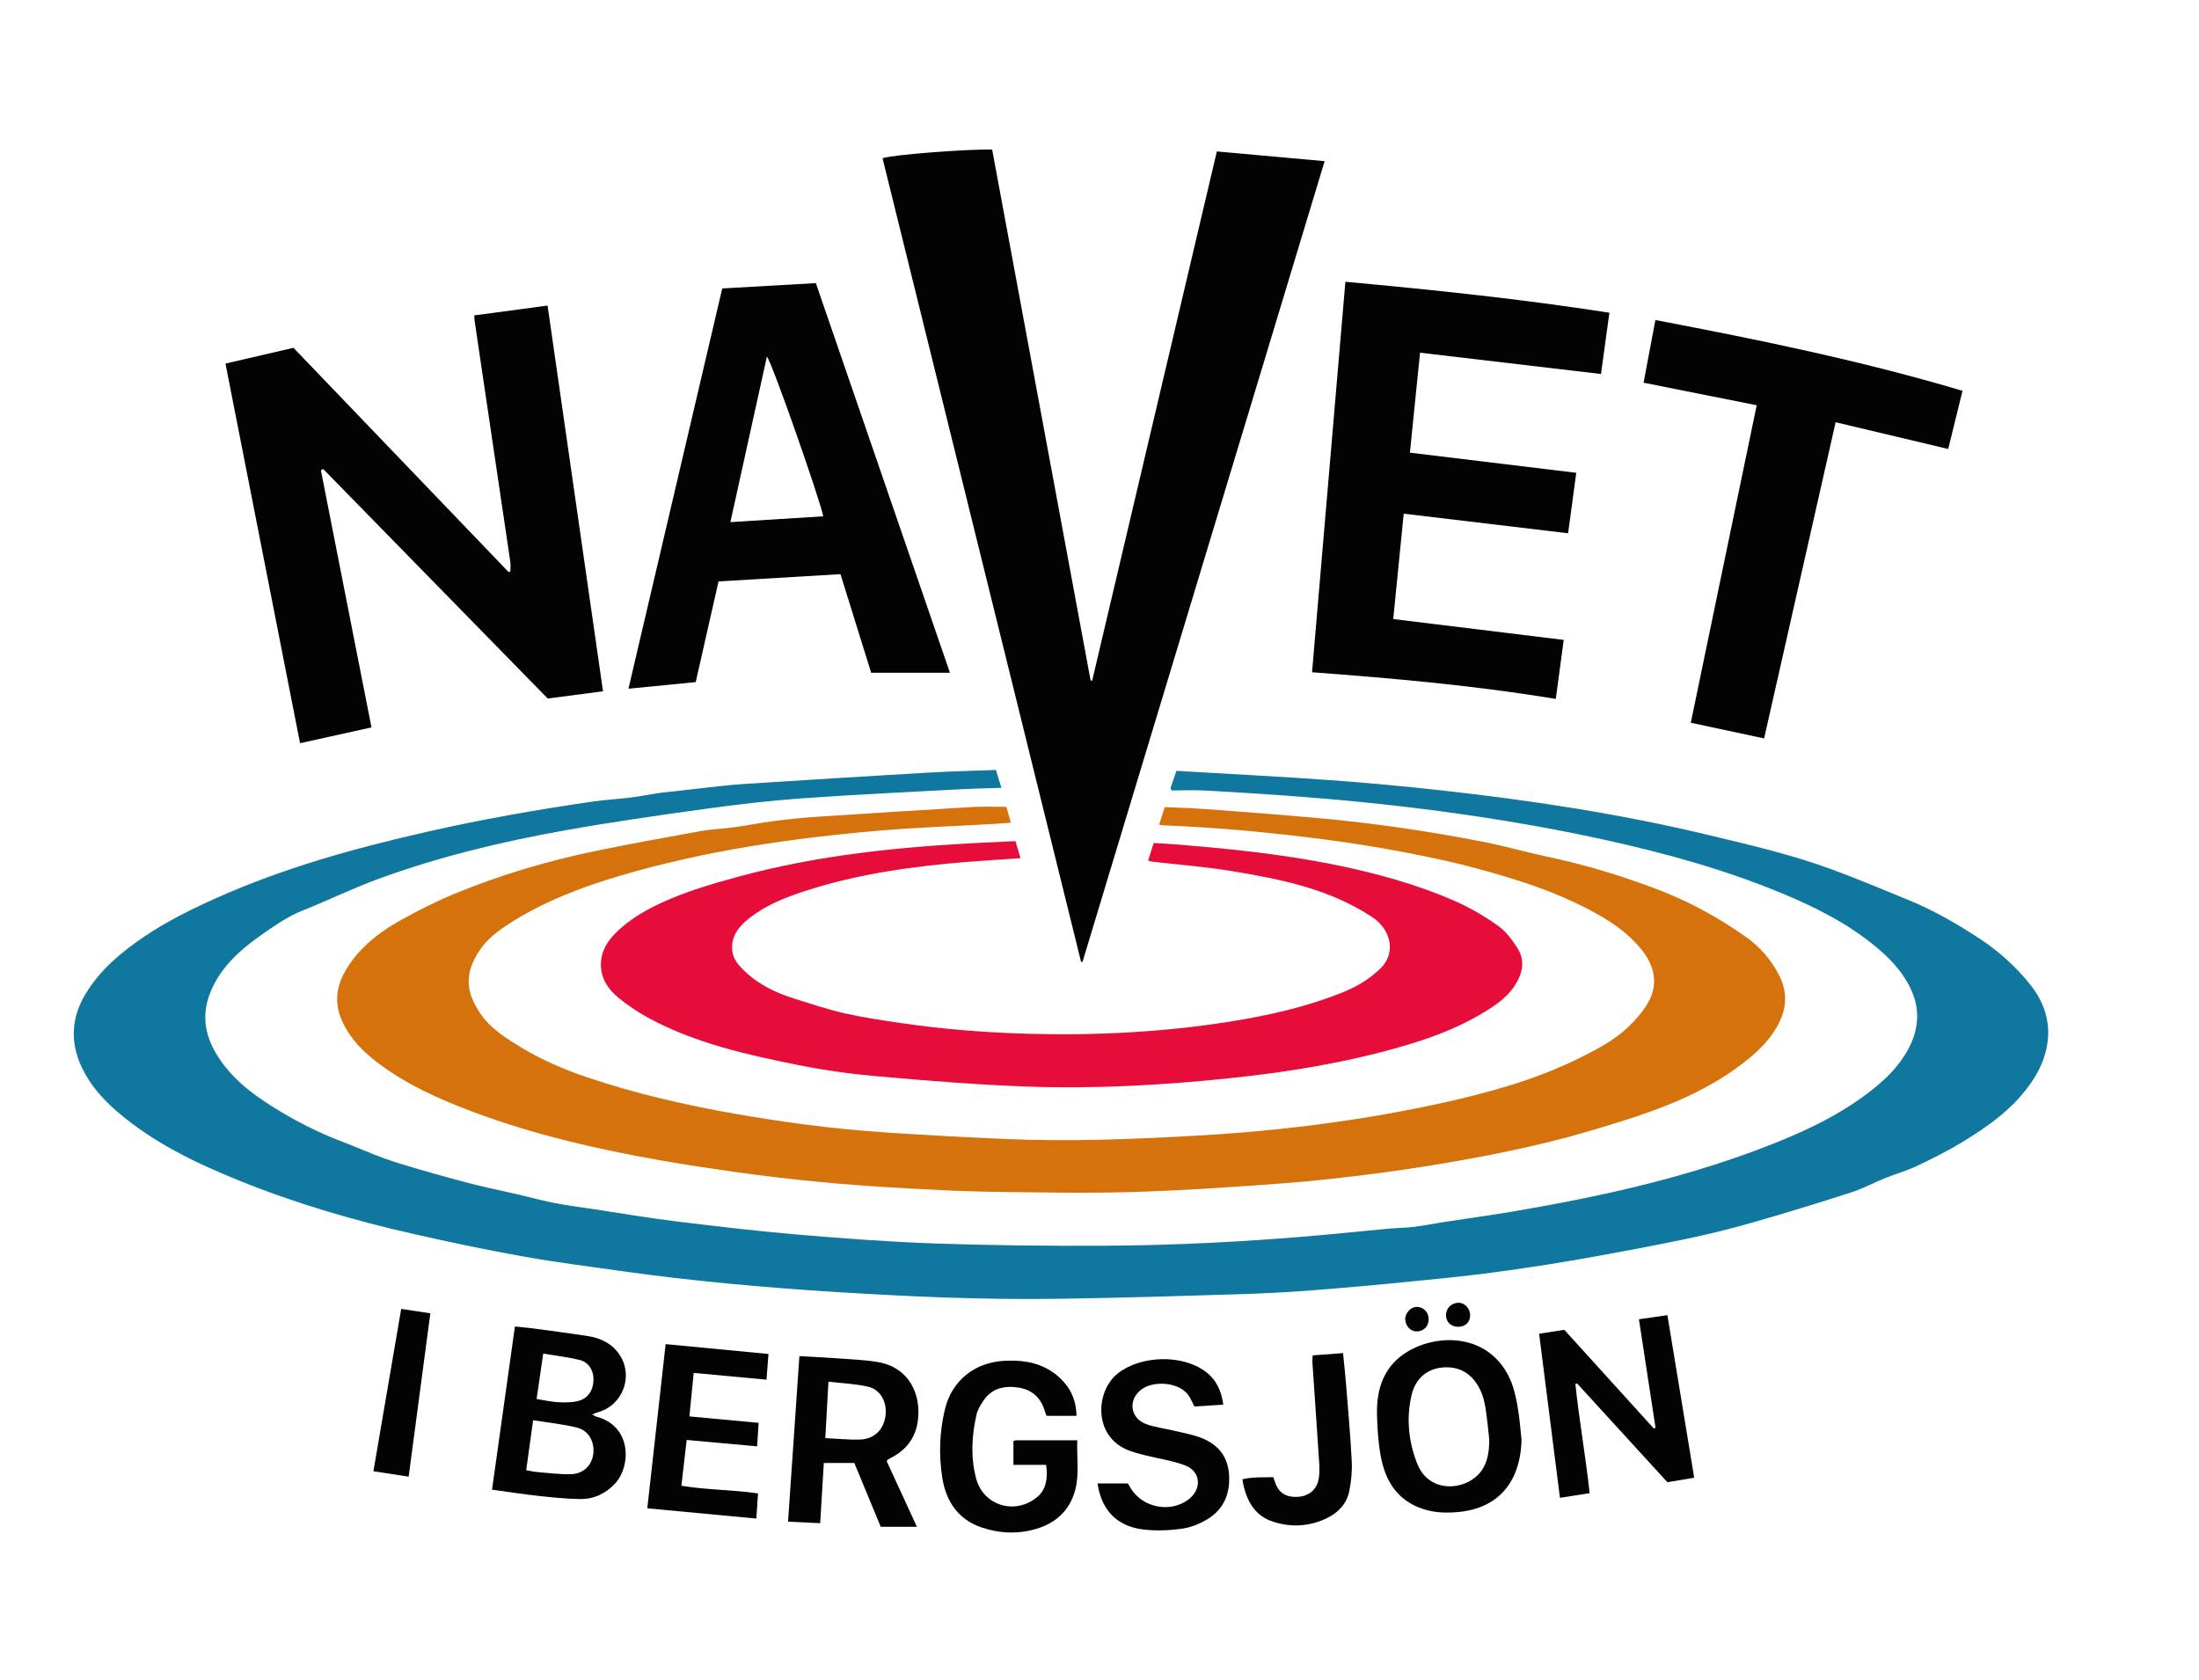 <?xml version="1.0" encoding="UTF-8"?>
<svg id="Layer_1" data-name="Layer 1" xmlns="http://www.w3.org/2000/svg" viewBox="0 0 1413.96 1080">
  <defs>
    <style>
      .cls-1 {
        fill: #10779f;
      }

      .cls-1, .cls-2, .cls-3, .cls-4 {
        stroke-width: 0px;
      }

      .cls-2 {
        fill: #d6720c;
      }

      .cls-3 {
        fill: #e70d3b;
      }

      .cls-4 {
        fill: #030303;
      }
    </style>
  </defs>
  <g id="Navet_i_Bergsjön" data-name="Navet i Bergsjön">
    <path class="cls-1" d="m752.64,506.68c1.22-3.5,2.43-7.01,3.82-11.01,33.12,1.97,65.72,3.61,98.27,5.93,23.59,1.68,47.16,3.88,70.67,6.47,58.14,6.4,115.91,15.14,172.84,28.79,26.95,6.46,54,12.7,80.05,22.33,16.79,6.21,33.33,13.12,49.88,19.96,15.77,6.52,30.46,15.07,44.73,24.42,12.64,8.28,23.69,18.36,32.97,30.09,7.68,9.71,11.99,21.33,10.98,33.93-.77,9.58-4.16,18.42-9.57,26.72-11.64,17.84-28.35,29.68-46.03,40.38-9.37,5.67-19.25,10.58-29.16,15.28-6.28,2.98-13.09,4.81-19.56,7.41-7.47,3.01-14.63,6.91-22.26,9.38-20.86,6.73-41.83,13.18-62.91,19.21-14.06,4.02-28.28,7.58-42.6,10.57-21.84,4.56-43.78,8.65-65.75,12.57-16.29,2.91-32.66,5.43-49.05,7.75-14.27,2.02-28.59,3.73-42.92,5.19-23.31,2.38-46.64,4.65-69.99,6.59-17.1,1.42-34.23,2.68-51.37,3.24-41.95,1.36-83.92,2.68-125.89,3.27-47.66.66-95.28-1.39-142.84-4.4-45.88-2.9-91.67-7-137.21-13.42-21.27-3-42.61-5.69-63.74-9.47-23.35-4.18-46.59-9.09-69.74-14.33-38.42-8.68-76.19-19.68-112.73-34.49-27.98-11.35-55.11-24.38-78.24-44.32-9.28-7.99-17.33-17.07-22.63-28.25-7.74-16.32-6.86-32.27,2.57-47.71,9.44-15.46,22.97-26.7,37.77-36.67,14.76-9.94,30.65-17.74,46.86-24.97,43.13-19.22,88.36-31.72,134.24-42.16,35.58-8.1,71.5-14.39,107.6-19.63,7.74-1.12,15.58-1.47,23.35-2.44,6.11-.76,12.17-2,18.27-2.9,3.71-.55,7.46-.84,11.18-1.26,5.64-.65,11.28-1.36,16.93-1.96,8.87-.94,17.73-2.07,26.62-2.64,39.4-2.54,78.8-4.99,118.21-7.29,14.46-.84,28.95-1.16,44.11-1.75,1.14,3.69,2.28,7.35,3.56,11.5-9.76.34-18.72.5-27.66.99-33.6,1.82-67.22,3.36-100.78,5.78-20.73,1.49-41.43,3.91-62.03,6.76-30.46,4.22-60.93,8.56-91.19,13.99-40.5,7.28-80.51,16.93-119.21,31.13-16.54,6.07-32.43,13.86-48.81,20.4-8.69,3.47-16.37,8.71-23.84,13.89-14.61,10.12-28.39,21.49-35.25,38.88-5.55,14.08-3.47,27.19,4.33,39.9,8.9,14.49,21.87,24.6,35.89,33.39,14.14,8.86,28.99,16.48,44.66,22.41,8.7,3.29,17.18,7.14,25.91,10.33,7.4,2.71,14.97,4.99,22.54,7.18,11.67,3.37,23.37,6.67,35.14,9.68,9.46,2.42,19.06,4.34,28.58,6.54,8.14,1.88,16.21,4.14,24.4,5.72,8.65,1.68,17.41,2.78,26.12,4.09,17.22,2.6,34.4,5.57,51.68,7.68,26.44,3.23,52.91,6.36,79.44,8.61,29.37,2.49,58.79,4.66,88.24,5.67,35.63,1.22,71.3,1.58,106.95,1.42,46.99-.21,93.91-2.67,140.73-6.84,14.27-1.27,28.51-2.79,42.77-4.1,5.55-.51,11.14-.53,16.67-1.2,6.31-.77,12.55-2.06,18.83-3.03,15.07-2.32,30.19-4.36,45.22-6.91,57.53-9.77,114.34-22.41,168.7-44.22,23.08-9.25,45.3-20.21,64.63-36.23,9.6-7.95,17.76-17.05,22.71-28.7,5.15-12.12,4.48-23.94-1.5-35.63-5.27-10.32-13.14-18.39-21.92-25.64-18.3-15.1-39.3-25.55-61.07-34.53-36.68-15.13-74.78-25.59-113.45-34.09-41.85-9.2-84.11-15.89-126.64-20.98-43.03-5.15-86.23-8.2-129.48-10.59-7.27-.4-14.59-.06-21.89-.06-.25-.54-.49-1.08-.74-1.62Z"/>
    <path class="cls-2" d="m647.1,518.82c.81,2.85,1.78,6.28,2.9,10.22-4.53.31-8.46.62-12.39.84-23.95,1.37-47.94,2.16-71.83,4.2-56.49,4.82-112.47,12.9-167.01,29.01-24.48,7.23-48.22,16.22-69.98,29.96-7.99,5.04-15.46,10.5-20.66,18.41-9.65,14.67-8.61,26.44.62,40.11,6.67,9.88,16.63,16.05,26.43,22,13.02,7.9,27.07,13.94,41.49,18.85,31.07,10.57,62.96,17.94,95.25,23.63,31.67,5.58,63.52,9.82,95.61,12,25.92,1.76,51.87,3.14,77.82,4.29,41.5,1.84,82.95.23,124.39-2.12,53.97-3.06,107.44-9.84,160.22-21.6,13.34-2.97,26.62-6.37,39.7-10.33,16.58-5.03,32.74-11.26,48.26-19.09,10.46-5.29,20.76-10.88,29.24-19.02,4.74-4.55,9.22-9.73,12.5-15.39,6.86-11.85,4.44-24.09-5.15-35.38-11.09-13.05-25.52-21.14-40.55-28.41-20.46-9.89-42.11-16.46-63.95-22.45-27.63-7.58-67.66-14.75-96.73-18.57-35.04-4.6-70.19-7.93-105.51-9.28-.62-.02-1.23-.23-2.47-.48,1.25-3.83,2.41-7.39,3.67-11.24,9.1.43,17.89.65,26.66,1.3,23.42,1.75,46.85,3.52,70.24,5.61,36.53,3.25,72.79,8.51,108.76,15.61,13.45,2.65,26.65,6.5,40.07,9.33,24.38,5.14,48.13,12.31,71.39,21.21,19.97,7.64,38.6,17.78,56.06,30.08,9.59,6.75,17.13,15.36,22.28,25.95,5.57,11.46,3.96,22.47-2.36,33.06-5.87,9.85-14.3,17.29-23.36,24.05-23.25,17.35-49.85,27.64-77.21,36.16-14.78,4.61-29.63,9.07-44.66,12.76-17.1,4.19-34.36,7.82-51.68,10.98-19.3,3.52-38.69,6.63-58.13,9.17-20.8,2.73-41.66,5.16-62.57,6.7-32.39,2.38-64.82,4.63-97.27,5.56-30.63.88-61.31.21-91.96-.22-17.48-.25-34.96-1.26-52.43-2.18-37.27-1.95-74.41-5.44-111.37-10.68-15.65-2.22-31.3-4.59-46.86-7.33-40.69-7.17-80.87-16.4-119.68-30.86-22.04-8.22-43.46-17.73-62.33-32.11-7.32-5.58-13.92-11.85-18.9-19.73-10.25-16.24-8.86-30.11,2.74-45.74,8.49-11.43,19.88-19.7,32.17-26.49,10.88-6.01,22.05-11.66,33.53-16.4,29.91-12.37,60.88-21.46,92.58-27.94,21.99-4.5,44.08-8.53,66.18-12.48,7.09-1.27,14.36-1.46,21.5-2.45,8.29-1.15,16.51-2.84,24.81-3.9,9.17-1.17,18.37-2.17,27.59-2.78,33.57-2.23,67.15-4.35,100.74-6.33,6.94-.41,13.93-.06,21.6-.06Z"/>
    <path class="cls-4" d="m782.45,97.37c23.06,2.08,45.72,4.13,69.29,6.26-52.04,172.11-103.84,343.4-155.63,514.69-.32.08-.64.17-.96.25-42.56-172.3-85.13-344.6-127.67-516.8,5.31-2.19,53.86-5.97,70.48-5.59,21.08,113.67,42.2,227.53,63.31,341.39.33.06.65.12.98.18,26.68-113.23,53.35-226.46,80.19-340.38Z"/>
    <path class="cls-3" d="m738.22,553.44c1.2-3.79,2.33-7.37,3.59-11.36,4.82.29,9.43.49,14.03.86,47.87,3.84,95.53,9.21,141.81,22.77,12.95,3.8,25.77,8.37,38.13,13.79,9.63,4.23,18.88,9.7,27.47,15.8,5.08,3.61,9.18,9.1,12.56,14.48,5.07,8.06,3.18,16.32-1.8,23.95-5.75,8.81-14.51,14.13-23.28,19.22-15.77,9.15-32.84,15.2-50.3,20.22-35.62,10.24-72.02,16.16-108.83,20.04-43.8,4.62-87.73,7.04-131.73,5.45-31.76-1.14-63.5-3.76-95.17-6.53-17.26-1.51-34.53-3.89-51.51-7.3-32.82-6.59-65.56-13.86-95.44-29.87-7-3.75-13.75-8.21-19.9-13.22-7.16-5.83-12.11-13.37-11.42-23.27.51-7.35,4.19-13.25,9.23-18.32,9.92-9.98,22.12-16.51,34.87-21.94,14.23-6.06,29.04-10.35,43.98-14.42,51.73-14.09,104.61-19.35,157.89-21.96,6.64-.32,13.28-.62,20.53-.95,1.07,3.57,2.09,7,3.28,10.96-11.23.77-21.82,1.4-32.39,2.23-36.09,2.86-71.85,7.66-106.43,18.95-12.89,4.21-25.45,9.22-36.16,17.86-6.16,4.97-10.88,10.78-10.49,19.36.21,4.47,2.24,8.07,5.16,11.26,9.75,10.66,22.21,16.75,35.73,20.94,10.47,3.25,20.9,6.74,31.57,9.16,11.59,2.63,23.4,4.37,35.17,6.11,27.37,4.05,54.93,6.24,82.57,7.02,43.38,1.22,86.61-.98,129.52-7.75,25.01-3.95,49.67-9.5,73.24-19.02,8.83-3.57,16.93-8.43,23.88-15.16,10.42-10.1,6.67-25.16-5.09-32.97-27.42-18.21-58.72-24.46-90.27-29.67-17.06-2.82-34.37-4.13-51.57-6.13-.63-.07-1.24-.3-2.42-.59Z"/>
    <path class="cls-4" d="m387.75,444.51c-12.02,1.57-23.37,3.06-35.56,4.65-47.91-48.97-96.14-98.27-144.37-147.56-.49.26-.98.52-1.48.78,10.81,54.95,21.62,109.9,32.52,165.35-15.32,3.39-30.18,6.68-45.93,10.16-15.96-81.25-31.9-162.38-47.95-244.11,14.89-3.45,29.08-6.74,43.72-10.13,46.16,48.11,92.25,96.16,138.34,144.2.38-.15.76-.29,1.14-.44,0-1.98.24-4-.04-5.95-1.96-13.67-4.04-27.32-6.06-40.98-5.66-38.18-11.31-76.36-16.95-114.55-.12-.79-.08-1.6-.15-3.15,15.6-2.09,31.01-4.15,47.11-6.3,11.91,82.87,23.73,165.1,35.65,248.03Z"/>
    <path class="cls-4" d="m843.65,432.25c7.18-84.15,14.29-167.37,21.43-251.06,56.97,5.22,113.2,11.09,169.76,19.9-1.79,13.04-3.53,25.81-5.4,39.4-38.66-4.55-77.08-9.08-116.35-13.7-2.16,21.27-4.3,42.36-6.52,64.28,35.63,4.31,71.06,8.6,106.97,12.95-1.78,13.14-3.48,25.75-5.25,38.88-35.29-4.21-70.21-8.37-105.71-12.6-2.25,22.63-4.46,44.91-6.72,67.76,36.69,4.49,72.95,8.92,109.62,13.41-1.75,12.97-3.38,25.09-5.11,37.94-51.94-8.59-103.95-13.21-156.72-17.14Z"/>
    <path class="cls-4" d="m610.83,432.61h-50.66c-6.45-20.72-13.12-42.12-19.75-63.42-26.33,1.57-52.02,3.1-78.41,4.67-4.87,21.5-9.77,43.12-14.67,64.74-14.63,1.44-28.63,2.82-43.25,4.26,20.11-85.8,40.14-171.31,60.31-257.38,20.03-1.14,39.61-2.26,60.19-3.44,28.59,83.08,57.23,166.31,86.23,250.57Zm-141.2-96.88c20.29-1.27,39.98-2.5,59.7-3.73-1.14-7.95-33.04-99.51-36.22-102.69-7.87,35.66-15.61,70.75-23.47,106.41Z"/>
    <path class="cls-4" d="m1129.55,260.58c-24.57-4.89-48.18-9.6-72.73-14.49,2.53-13.43,5-26.54,7.6-40.31,66.68,12.7,132.39,26.17,197.48,45.51-3.09,12.59-6.08,24.75-9.2,37.42-24.36-5.79-48.05-11.41-72.39-17.2-15.34,67.82-30.64,135.48-45.98,203.3-15.75-3.36-31-6.62-47.15-10.07,14.1-67.94,28.2-135.85,42.38-204.16Z"/>
    <path class="cls-4" d="m331.07,852.96c3.43.35,6.52.57,9.59.98,12.35,1.66,24.72,3.22,37.03,5.12,8.49,1.3,15.97,4.83,20.83,12.29,8.96,13.76,1.77,32.37-14.01,36.73-1.06.29-2.07.77-3.75,1.41,1.3.71,1.93,1.23,2.65,1.42,23.02,6.04,22.43,32.03,12.01,43.11-6.15,6.54-13.81,10.05-22.64,9.89-9.12-.16-18.24-1.12-27.32-2.11-9.54-1.05-19.03-2.55-29.08-3.93,4.89-34.91,9.72-69.41,14.7-104.9Zm11.72,60.28c-1.55,11.21-2.98,21.58-4.44,32.13,2.87.49,4.96,1.02,7.08,1.18,7.26.58,14.55,1.59,21.79,1.37,7.89-.23,13.23-5.62,14.23-12.81,1.08-7.72-2.78-15.2-10.37-17.12-9.06-2.28-18.46-3.18-28.29-4.76Zm2.25-13.66c5.19.81,9.57,1.85,14,2.07,4.26.22,8.73.23,12.82-.82,6.38-1.64,9.79-7.16,9.77-13.99-.01-5.78-3.19-10.97-8.96-12.39-7.51-1.84-15.26-2.7-23.38-4.07-1.47,10.07-2.82,19.38-4.25,29.19Z"/>
    <path class="cls-4" d="m1022.13,960.12c-6.29.99-12.16,1.91-19.08,3-4.47-35.24-8.91-70.23-13.39-105.49,5.46-.86,10.66-1.68,16.19-2.55,19.17,21.14,38.36,42.29,57.54,63.45.37-.16.75-.32,1.12-.48-3.54-23.1-7.07-46.19-10.68-69.74,6.33-.91,12.13-1.75,18.31-2.64,5.77,35.01,11.45,69.5,17.23,104.53-6.13,1.02-11.62,1.94-17.24,2.88-19.43-21.25-38.73-42.36-58.03-63.47-.38.07-.75.14-1.13.21,2.39,23.24,6.59,46.27,9.15,70.28Z"/>
    <path class="cls-4" d="m589.59,981.75h-23.27c-5.67-13.7-11.18-26.99-16.99-41.04h-19.61c-.74,12.26-1.52,25.16-2.34,38.72-6.53-.31-13.07-.61-20.67-.97,2.44-35.55,4.86-70.78,7.3-106.46,8.23.47,15.99.82,23.74,1.39,8.79.65,17.65.95,26.32,2.36,20.72,3.35,28.36,21.13,26.12,37.79-1.52,11.33-7.77,19.17-17.87,24.16-.58.29-1.13.65-1.67,1.01-.12.08-.15.28-.47.92,6.34,13.77,12.83,27.86,19.4,42.12Zm-56.9-93.29c-.72,12.95-1.35,24.46-2.01,36.25,7.84.39,14.81,1.13,21.75.98,9.44-.2,15.6-6.01,16.91-15.08,1.25-8.63-2.94-16.97-11.02-18.9-8.11-1.93-16.62-2.19-25.64-3.26Z"/>
    <path class="cls-4" d="m978.35,926.08c-.85,27.92-15.79,43.66-40.18,46.12-7.9.8-15.64.57-23.15-1.88-16.59-5.41-24.38-18.23-27.27-34.35-1.55-8.64-2.12-17.53-2.34-26.32-.43-16.98,4.74-31.88,20.08-40.8,19.59-11.41,50.86-11.13,64.57,16.04,2.85,5.65,4.43,12.13,5.57,18.42,1.56,8.65,2.13,17.47,2.74,22.78Zm-20.74-.25c-.33-3.06-.73-7.53-1.3-11.97-.96-7.55-1.59-15.15-5.49-22.02-5.12-9.04-12.79-13.36-23.03-12.54-10.27.82-17.65,7.16-20.15,17.79-3.53,14.96-1.9,30.04,3.6,44.01,8.04,20.39,32.91,17.24,41.66,4.16,3.66-5.48,4.62-11.61,4.71-19.42Z"/>
    <path class="cls-4" d="m692.19,910.39h-19.28c-.31-.88-.81-2.08-1.18-3.32-2.58-8.48-8.33-13.56-16.98-14.86-8.91-1.34-17.04.38-22.43,8.49-1.82,2.74-3.68,5.73-4.4,8.86-3.14,13.61-3.86,27.43-.3,41.01,4.71,17.93,25.66,23.91,39.69,11.7,4.87-4.24,6.7-10.89,5.35-20.36h-21.03v-15.28c.6-.2,1.06-.49,1.51-.49,12.96-.02,25.92-.02,39.56-.02-.43,10.98,1.41,21.67-1.37,32.07-3.46,12.94-12.29,21.11-24.97,24.88-11.81,3.51-23.74,3.01-35.35-.95-15.16-5.18-22.79-17.04-25.13-31.97-2.3-14.68-1.78-29.62,1.76-44.15,4.52-18.54,19.42-30.13,38.58-31,12.89-.59,24.86,1.57,34.77,10.56,7.08,6.42,11,14.33,11.2,24.84Z"/>
    <path class="cls-4" d="m705.72,953.87h19.36c.21.24.63.55.83.98,6.72,14.13,25.98,18.78,38.4,9.24,8.69-6.68,7.81-18.01-2.38-21.86-8.01-3.03-16.7-4.22-25.07-6.32-3.53-.89-7.08-1.81-10.5-3.05-23.73-8.59-22.26-38.61-7.23-50.04,14.82-11.28,40.86-11.99,55.8-1.01,7.03,5.17,10.41,12.24,11.64,21.41-6.34.4-12.54.79-18.54,1.17-1.58-2.89-2.63-5.78-4.47-8.02-6.43-7.85-22.95-8.9-30.57-2.17-7.94,7.03-5.81,18.2,4.49,21.7,5.62,1.91,11.62,2.69,17.43,4.06,5.32,1.26,10.75,2.25,15.9,4.03,11.32,3.92,18.55,11.51,19.45,23.95.88,12.25-3.22,22.49-13.92,28.95-4.86,2.93-10.54,5.23-16.12,6.05-7.83,1.15-15.98,1.47-23.86.69-14.35-1.41-27.57-8.92-30.66-29.79Z"/>
    <path class="cls-4" d="m416.21,969.88c3.97-35.53,7.87-70.46,11.8-105.59,22.61,2.17,44.21,4.24,66.12,6.34-.44,5.78-.83,10.88-1.27,16.52-15.68-1.46-31.02-2.88-46.81-4.35-.94,9.47-1.83,18.5-2.77,27.97,14.99,1.4,29.51,2.75,44.52,4.15-.32,5.04-.63,9.81-.96,15.11-15.08-1.37-29.78-2.7-45.3-4.11-1.12,9.67-2.22,19.15-3.41,29.43,16.21,2.72,32.67,2.53,49.27,4.93-.34,5.21-.68,10.26-1.07,16.18-23.37-2.2-46.31-4.35-70.11-6.59Z"/>
    <path class="cls-4" d="m844.12,871.53c6.52-.49,12.75-.96,19.46-1.47.65,6.61,1.37,12.99,1.88,19.4,1.33,16.59,2.85,33.18,3.7,49.8.33,6.55-.27,13.31-1.62,19.73-1.65,7.87-6.91,13.58-14.14,17.1-11.1,5.41-22.74,6.21-34.45,2.51-11.37-3.59-17.7-12.45-20.11-27.38,6.52-1.66,13.17-1.15,19.86-1.38.36.94.63,1.53.8,2.14,2.18,7.55,6.8,10.85,14.75,10.52,7.14-.3,12.4-4.52,13.66-11.51.58-3.23.57-6.63.36-9.92-1.4-21.77-2.95-43.52-4.41-65.28-.09-1.27.14-2.55.24-4.22Z"/>
    <path class="cls-4" d="m276.71,844.47c-4.66,35.12-9.26,69.8-13.94,105.04-7.72-1.19-14.87-2.29-22.66-3.48,5.96-34.84,11.86-69.31,17.86-104.38,6.25.94,12.22,1.84,18.74,2.83Z"/>
    <path class="cls-4" d="m937.43,853.15c-4.49-.09-7.61-3.09-7.65-7.36-.04-4.63,3.54-8.15,8.22-8.08,4.08.06,7.46,3.95,7.3,8.4-.15,4.29-3.32,7.13-7.86,7.03Z"/>
    <path class="cls-4" d="m911.01,856.14c-3.92.08-7.25-3.39-7.42-7.74-.15-3.95,3.48-8,7.2-8.05,4.41-.06,7.8,3.32,7.85,7.82.04,4.61-3.09,7.87-7.63,7.97Z"/>
  </g>
</svg>